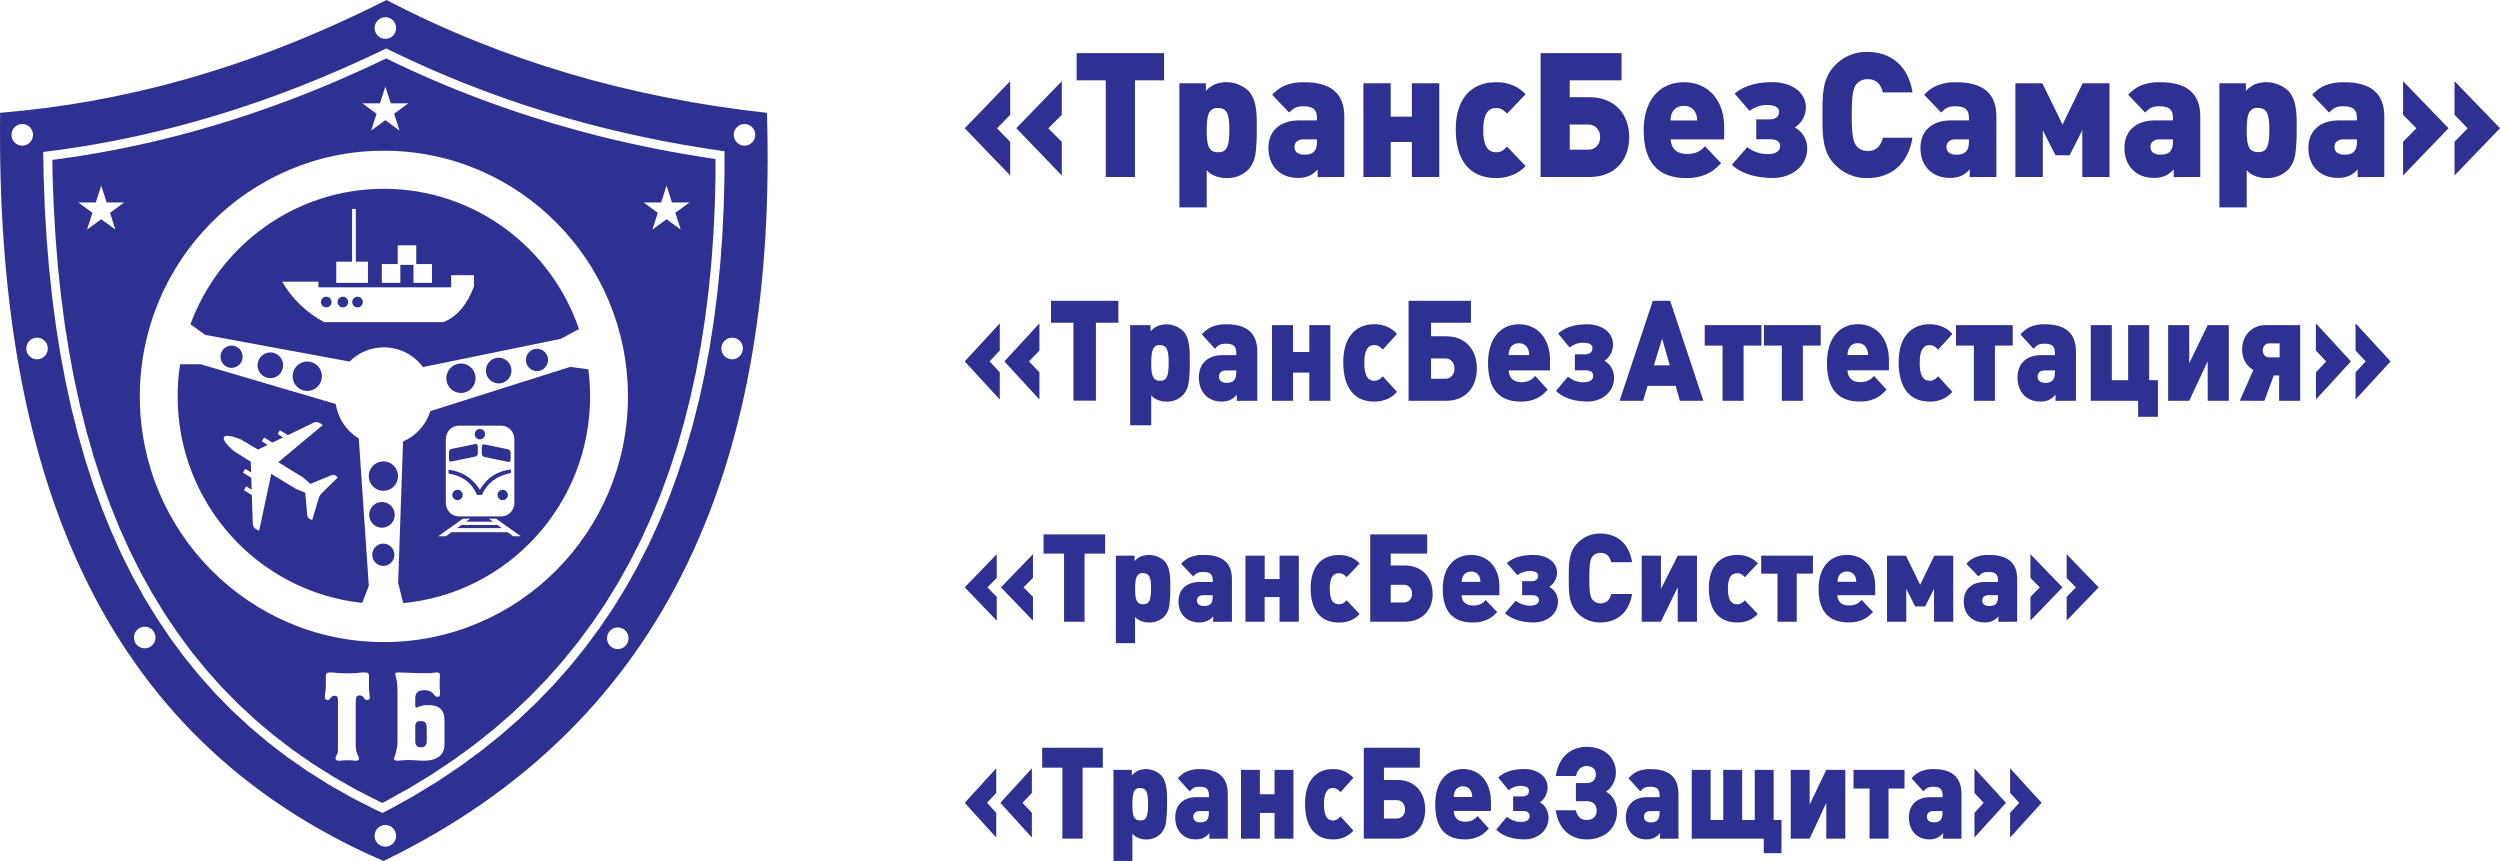 <?xml version="1.0" encoding="UTF-8"?> <svg xmlns="http://www.w3.org/2000/svg" width="241" height="83" viewBox="0 0 241 83" fill="none"> <g clip-path="url(#clip0_873_174)"> <path fill-rule="evenodd" clip-rule="evenodd" d="M37.257 0C48.535 5.881 60.79 9.437 73.934 10.876C74.929 43.931 64.865 69.5 36.975 83C9.31 71.064 -0.38 44.947 0.012 10.876C11.462 9.93 23.742 6.834 37.257 0ZM54.924 11.458L56.126 11.79L57.332 12.107L58.544 12.414L59.764 12.705L60.984 12.983L62.211 13.247L63.444 13.498L64.681 13.736L65.924 13.96L67.172 14.171L68.425 14.37L69.682 14.554L69.843 14.576L69.839 16.932L69.77 19.819L69.633 22.658L69.43 25.444L69.16 28.18L68.821 30.859L68.412 33.484L67.933 36.054L67.384 38.572L66.763 41.027L66.069 43.428L65.302 45.77L64.461 48.056L63.546 50.282L62.555 52.451L61.486 54.561L60.34 56.613L59.114 58.607L57.804 60.541L56.414 62.419L54.941 64.239L53.384 66.001L51.737 67.707L50.003 69.354L48.173 70.944L46.259 72.475L44.243 73.948L42.128 75.36L39.913 76.711L37.595 78L36.878 78.365L36.227 78.072L33.951 76.912L31.775 75.68L29.701 74.377L27.725 73.005L25.843 71.565L24.053 70.056L22.353 68.48L20.74 66.836L19.212 65.124L17.766 63.344L16.406 61.499L15.12 59.585L13.905 57.602L12.772 55.552L11.713 53.435L10.734 51.251L9.819 48.999L8.979 46.682L8.209 44.298L7.51 41.849L6.878 39.337L6.316 36.758L5.82 34.118L5.393 31.417L5.027 28.658L4.729 25.847L4.493 22.972L4.319 20.041L4.208 17.054L4.167 14.648L4.875 14.561L6.02 14.406L7.169 14.237L8.325 14.053L9.484 13.853L10.65 13.638L11.823 13.406L13.002 13.161L14.187 12.893L15.376 12.611L16.572 12.314L17.773 11.999L18.98 11.667L20.193 11.316L21.413 10.948L22.638 10.561L23.869 10.155L25.106 9.73L26.347 9.289L27.596 8.826L28.851 8.343L30.113 7.839L31.38 7.316L32.654 6.772L33.935 6.207L35.221 5.621L36.515 5.013L37.233 4.666L37.565 4.831L38.682 5.371L39.806 5.894L40.935 6.405L42.07 6.902L43.211 7.386L44.356 7.858L45.509 8.313L46.667 8.755L47.83 9.184L48.999 9.598L50.173 9.998L51.352 10.382L52.537 10.754L53.73 11.112L54.924 11.458ZM71.768 11.953C71.973 11.953 72.174 12.014 72.344 12.129C72.514 12.243 72.647 12.406 72.726 12.597C72.804 12.788 72.825 12.998 72.785 13.2C72.745 13.402 72.646 13.588 72.501 13.734C72.356 13.88 72.171 13.98 71.97 14.02C71.769 14.06 71.561 14.04 71.371 13.961C71.182 13.882 71.02 13.748 70.906 13.576C70.792 13.405 70.731 13.203 70.731 12.996C70.731 12.72 70.841 12.454 71.035 12.258C71.229 12.063 71.493 11.953 71.768 11.953ZM37.147 1.658C37.352 1.658 37.553 1.719 37.723 1.834C37.894 1.948 38.026 2.111 38.105 2.302C38.184 2.493 38.204 2.702 38.164 2.905C38.124 3.107 38.025 3.293 37.88 3.439C37.735 3.585 37.55 3.685 37.349 3.725C37.148 3.765 36.94 3.745 36.75 3.666C36.561 3.587 36.399 3.453 36.285 3.281C36.171 3.11 36.11 2.908 36.11 2.701C36.11 2.425 36.22 2.159 36.414 1.963C36.608 1.768 36.872 1.658 37.147 1.658ZM2.145 11.953C2.35 11.953 2.551 12.014 2.721 12.129C2.892 12.243 3.024 12.406 3.103 12.597C3.181 12.788 3.202 12.998 3.162 13.2C3.122 13.402 3.023 13.588 2.878 13.734C2.733 13.88 2.548 13.98 2.347 14.02C2.146 14.06 1.938 14.04 1.748 13.961C1.559 13.882 1.397 13.748 1.283 13.576C1.169 13.405 1.108 13.203 1.108 12.996C1.108 12.72 1.218 12.454 1.412 12.258C1.606 12.063 1.87 11.953 2.145 11.953ZM3.572 32.551C3.777 32.551 3.978 32.612 4.148 32.727C4.319 32.841 4.452 33.004 4.53 33.195C4.609 33.386 4.629 33.596 4.589 33.798C4.549 34.001 4.45 34.186 4.305 34.332C4.16 34.478 3.976 34.578 3.774 34.618C3.573 34.658 3.365 34.638 3.175 34.559C2.986 34.48 2.824 34.346 2.71 34.174C2.596 34.003 2.535 33.801 2.535 33.594C2.535 33.318 2.645 33.052 2.839 32.856C3.034 32.661 3.297 32.551 3.572 32.551ZM13.95 60.411C14.155 60.411 14.356 60.472 14.527 60.587C14.697 60.702 14.83 60.864 14.908 61.055C14.987 61.246 15.007 61.456 14.967 61.658C14.927 61.861 14.829 62.047 14.684 62.193C14.539 62.339 14.354 62.438 14.153 62.478C13.952 62.519 13.743 62.498 13.554 62.419C13.364 62.34 13.202 62.206 13.088 62.035C12.975 61.863 12.914 61.661 12.914 61.455C12.914 61.178 13.023 60.912 13.217 60.717C13.412 60.521 13.675 60.411 13.95 60.411ZM37.147 79.529C37.352 79.529 37.553 79.591 37.723 79.705C37.894 79.82 38.026 79.983 38.105 80.174C38.184 80.364 38.204 80.574 38.164 80.777C38.124 80.979 38.025 81.165 37.88 81.311C37.735 81.457 37.55 81.556 37.349 81.597C37.148 81.637 36.94 81.616 36.75 81.537C36.561 81.458 36.399 81.325 36.285 81.153C36.171 80.981 36.11 80.78 36.11 80.573C36.11 80.436 36.137 80.3 36.189 80.173C36.24 80.046 36.317 79.931 36.413 79.834C36.51 79.736 36.624 79.659 36.75 79.607C36.876 79.554 37.011 79.527 37.147 79.527V79.529ZM59.552 60.483C59.757 60.483 59.958 60.545 60.128 60.659C60.299 60.774 60.432 60.937 60.51 61.128C60.589 61.318 60.609 61.528 60.569 61.731C60.529 61.933 60.43 62.119 60.285 62.265C60.14 62.411 59.956 62.511 59.755 62.551C59.553 62.591 59.345 62.57 59.155 62.491C58.966 62.412 58.804 62.279 58.69 62.107C58.576 61.935 58.515 61.733 58.515 61.527C58.515 61.25 58.625 60.985 58.819 60.789C59.014 60.593 59.277 60.483 59.552 60.483ZM70.576 32.55C70.781 32.55 70.981 32.611 71.152 32.725C71.322 32.84 71.455 33.003 71.534 33.194C71.612 33.385 71.633 33.594 71.593 33.797C71.553 33.999 71.454 34.185 71.309 34.331C71.164 34.477 70.979 34.577 70.778 34.617C70.577 34.657 70.368 34.636 70.179 34.557C69.99 34.478 69.828 34.345 69.714 34.173C69.6 34.001 69.539 33.8 69.539 33.593C69.539 33.317 69.649 33.051 69.843 32.856C70.037 32.66 70.301 32.551 70.576 32.551V32.55ZM60.798 13.831L62.035 14.097L63.277 14.35L64.524 14.589L65.776 14.815L67.033 15.028L68.295 15.227L68.977 15.328V16.918L68.907 19.788L68.772 22.605L68.57 25.368L68.302 28.078L67.965 30.733L67.558 33.337L67.087 35.879L66.538 38.366L65.928 40.795L65.242 43.167L64.485 45.48L63.655 47.734L62.752 49.931L61.776 52.068L60.72 54.149L59.591 56.168L58.385 58.133L57.1 60.036L55.734 61.884L54.285 63.675L52.755 65.409L51.135 67.087L49.428 68.708L47.629 70.273L45.739 71.782L43.751 73.232L41.666 74.625L39.48 75.96L37.192 77.233L36.859 77.402L36.601 77.284L34.359 76.141L32.219 74.929L30.178 73.647L28.235 72.297L26.385 70.881L24.627 69.399L22.957 67.85L21.372 66.235L19.87 64.554L18.45 62.806L17.108 60.991L15.844 59.109L14.654 57.159L13.539 55.145L12.496 53.058L11.527 50.907L10.626 48.685L9.797 46.397L9.036 44.042L8.344 41.625L7.72 39.139L7.163 36.589L6.675 33.975L6.248 31.299L5.887 28.563L5.59 25.767L5.357 22.912L5.184 19.998L5.071 17.03L5.044 15.416L6.139 15.268L7.297 15.097L8.463 14.913L9.636 14.709L10.813 14.492L11.996 14.259L13.185 14.009L14.379 13.743L15.579 13.46L16.785 13.16L17.996 12.842L19.216 12.507L20.436 12.156L21.666 11.784L22.901 11.394L24.142 10.985L25.389 10.555L26.641 10.108L27.9 9.641L29.165 9.154L30.437 8.647L31.714 8.119L32.995 7.571L34.284 7.002L35.58 6.412L36.882 5.798L37.226 5.632L38.311 6.156L39.444 6.686L40.583 7.201L41.727 7.703L42.877 8.19L44.036 8.664L45.195 9.123L46.362 9.568L47.536 9.998L48.714 10.415L49.898 10.819L51.088 11.208L52.282 11.583L53.486 11.948L54.692 12.296L55.903 12.63L57.118 12.954L58.338 13.261L59.564 13.554L60.798 13.831ZM37.004 14.529C49.995 14.529 60.533 25.135 60.533 38.214C60.533 51.292 49.997 61.898 37.004 61.898C24.012 61.898 13.478 51.292 13.478 38.214C13.478 25.136 24.012 14.529 37.004 14.529ZM37.004 33.483C37.736 33.483 38.458 33.655 39.112 33.985C39.766 34.316 40.334 34.795 40.771 35.386L54.044 32.667L55.813 31.726C53.138 23.857 45.727 18.201 37.005 18.201C28.455 18.201 21.166 23.634 18.359 31.257L19.777 32.282L33.698 34.854C34.576 33.975 35.765 33.482 37.004 33.483ZM56.719 35.608L54.99 35.362L41.488 39.631C41.285 40.281 40.944 40.879 40.489 41.385C40.035 41.891 39.478 42.292 38.855 42.562L38.38 56.191L38.873 58.139C48.973 57.189 56.885 48.631 56.885 38.214C56.886 37.342 56.83 36.472 56.719 35.608ZM34.916 58.116L35.552 56.482L34.587 42.269C33.997 41.913 33.492 41.431 33.108 40.856C32.723 40.282 32.469 39.629 32.362 38.945L19.363 35.117H17.361C17.203 36.142 17.124 37.178 17.124 38.216C17.124 48.555 24.918 57.065 34.916 58.116ZM29.618 34.848C29.897 34.848 30.17 34.931 30.402 35.087C30.634 35.243 30.815 35.465 30.922 35.724C31.029 35.984 31.057 36.269 31.002 36.545C30.948 36.82 30.814 37.073 30.616 37.272C30.419 37.471 30.168 37.606 29.894 37.661C29.621 37.716 29.337 37.688 29.079 37.58C28.821 37.473 28.601 37.291 28.446 37.057C28.291 36.824 28.208 36.549 28.208 36.268C28.209 35.892 28.358 35.532 28.622 35.266C28.886 35 29.245 34.851 29.618 34.85V34.848ZM26.06 33.972C26.303 33.972 26.542 34.045 26.744 34.181C26.947 34.317 27.105 34.511 27.198 34.738C27.292 34.965 27.316 35.214 27.268 35.455C27.221 35.696 27.104 35.916 26.931 36.09C26.759 36.264 26.539 36.382 26.3 36.43C26.061 36.477 25.813 36.453 25.588 36.359C25.363 36.265 25.17 36.106 25.035 35.902C24.899 35.698 24.827 35.458 24.827 35.213C24.828 34.884 24.958 34.569 25.189 34.337C25.42 34.105 25.733 33.974 26.06 33.974V33.972ZM22.322 33.313C22.533 33.313 22.739 33.377 22.915 33.495C23.09 33.613 23.227 33.781 23.308 33.977C23.389 34.174 23.41 34.39 23.368 34.599C23.327 34.807 23.225 34.998 23.076 35.149C22.926 35.299 22.736 35.401 22.529 35.443C22.322 35.484 22.107 35.463 21.912 35.381C21.717 35.3 21.55 35.162 21.433 34.985C21.316 34.808 21.253 34.6 21.253 34.388C21.253 34.246 21.281 34.107 21.334 33.976C21.388 33.846 21.467 33.727 21.566 33.627C21.665 33.528 21.783 33.449 21.913 33.395C22.043 33.341 22.181 33.313 22.322 33.313ZM45.096 37.718C44.849 37.849 44.57 37.903 44.292 37.874C44.015 37.845 43.752 37.734 43.537 37.555C43.322 37.375 43.165 37.136 43.086 36.867C43.006 36.598 43.008 36.311 43.09 36.042C43.172 35.774 43.332 35.536 43.549 35.359C43.765 35.182 44.029 35.074 44.307 35.048C44.585 35.022 44.864 35.079 45.109 35.213C45.355 35.347 45.555 35.551 45.685 35.799C45.86 36.132 45.896 36.521 45.785 36.881C45.675 37.241 45.427 37.542 45.096 37.718ZM48.649 36.821C48.434 36.935 48.189 36.983 47.947 36.957C47.704 36.932 47.475 36.835 47.287 36.678C47.1 36.522 46.962 36.312 46.893 36.077C46.823 35.842 46.825 35.591 46.897 35.357C46.969 35.123 47.108 34.915 47.297 34.76C47.486 34.605 47.717 34.511 47.96 34.488C48.202 34.465 48.446 34.515 48.661 34.632C48.875 34.749 49.05 34.927 49.164 35.144C49.317 35.435 49.348 35.775 49.252 36.09C49.155 36.404 48.938 36.667 48.649 36.821ZM52.262 35.649C52.075 35.748 51.864 35.789 51.654 35.767C51.444 35.745 51.245 35.661 51.082 35.525C50.92 35.389 50.801 35.208 50.741 35.005C50.681 34.801 50.682 34.584 50.744 34.381C50.807 34.178 50.928 33.998 51.091 33.864C51.255 33.73 51.455 33.648 51.665 33.628C51.876 33.608 52.087 33.651 52.273 33.753C52.458 33.854 52.61 34.008 52.709 34.196C52.774 34.321 52.815 34.458 52.828 34.598C52.841 34.739 52.827 34.881 52.785 35.016C52.743 35.151 52.676 35.276 52.586 35.385C52.497 35.494 52.386 35.583 52.262 35.649ZM35.592 46.249C35.523 45.977 35.535 45.69 35.628 45.425C35.721 45.16 35.889 44.929 36.113 44.76C36.336 44.592 36.604 44.494 36.883 44.479C37.161 44.464 37.438 44.532 37.678 44.675C37.918 44.819 38.111 45.03 38.231 45.284C38.352 45.537 38.395 45.821 38.355 46.099C38.315 46.377 38.195 46.637 38.008 46.846C37.822 47.055 37.578 47.203 37.307 47.273C36.945 47.366 36.561 47.31 36.239 47.118C35.918 46.926 35.685 46.613 35.592 46.249ZM35.628 49.937C35.568 49.699 35.58 49.449 35.661 49.218C35.742 48.986 35.89 48.785 36.085 48.638C36.28 48.492 36.514 48.406 36.758 48.394C37.001 48.381 37.242 48.441 37.452 48.566C37.661 48.691 37.829 48.876 37.934 49.098C38.039 49.319 38.076 49.566 38.041 49.809C38.007 50.052 37.901 50.279 37.738 50.461C37.575 50.643 37.362 50.773 37.126 50.834C36.969 50.874 36.806 50.883 36.646 50.859C36.486 50.836 36.332 50.781 36.193 50.698C36.053 50.614 35.932 50.504 35.835 50.374C35.738 50.243 35.668 50.095 35.628 49.937ZM35.915 53.746C35.862 53.54 35.872 53.323 35.943 53.123C36.013 52.922 36.141 52.747 36.31 52.62C36.479 52.493 36.682 52.419 36.893 52.407C37.104 52.396 37.313 52.448 37.495 52.557C37.677 52.665 37.822 52.826 37.913 53.018C38.004 53.209 38.037 53.424 38.006 53.635C37.976 53.845 37.885 54.042 37.743 54.2C37.602 54.358 37.418 54.47 37.213 54.523C37.077 54.558 36.936 54.565 36.797 54.545C36.658 54.525 36.525 54.477 36.404 54.405C36.283 54.333 36.178 54.238 36.094 54.125C36.01 54.012 35.949 53.883 35.915 53.746ZM27.193 27.152H30.698V27.698H43.49V26.531H45.692V27.612C45.022 29.391 44.038 30.538 42.741 31.055H31.257C29.568 30.16 28.16 28.809 27.193 27.152ZM31.451 28.601C31.552 28.601 31.652 28.632 31.736 28.688C31.821 28.745 31.887 28.826 31.925 28.921C31.964 29.015 31.974 29.119 31.954 29.219C31.935 29.32 31.886 29.412 31.814 29.484C31.742 29.556 31.65 29.605 31.551 29.625C31.451 29.645 31.348 29.635 31.254 29.596C31.16 29.556 31.08 29.49 31.024 29.405C30.967 29.32 30.937 29.22 30.937 29.118C30.937 29.05 30.951 28.983 30.977 28.92C31.002 28.857 31.04 28.8 31.088 28.752C31.136 28.704 31.192 28.666 31.254 28.64C31.317 28.614 31.384 28.601 31.451 28.601ZM33.054 28.601C33.156 28.601 33.255 28.631 33.34 28.688C33.424 28.745 33.49 28.826 33.529 28.92C33.568 29.015 33.578 29.119 33.559 29.219C33.539 29.319 33.49 29.411 33.418 29.484C33.346 29.556 33.255 29.605 33.155 29.625C33.055 29.645 32.952 29.635 32.858 29.596C32.764 29.556 32.684 29.49 32.628 29.405C32.571 29.32 32.541 29.22 32.541 29.118C32.541 29.05 32.555 28.982 32.581 28.92C32.606 28.857 32.644 28.8 32.692 28.752C32.74 28.704 32.797 28.666 32.859 28.64C32.921 28.614 32.988 28.601 33.056 28.601H33.054ZM34.465 28.601C34.567 28.601 34.666 28.631 34.751 28.688C34.836 28.745 34.901 28.826 34.94 28.92C34.979 29.015 34.99 29.119 34.97 29.219C34.95 29.319 34.901 29.411 34.829 29.484C34.757 29.556 34.666 29.605 34.566 29.625C34.467 29.645 34.363 29.635 34.269 29.596C34.175 29.556 34.095 29.49 34.039 29.405C33.983 29.32 33.953 29.22 33.953 29.118C33.953 29.05 33.966 28.983 33.992 28.92C34.017 28.857 34.055 28.8 34.103 28.753C34.151 28.705 34.207 28.666 34.269 28.641C34.331 28.615 34.398 28.601 34.465 28.601ZM32.413 25.222H33.942V20.142H34.3V25.222H35.471V27.268H32.413V25.222ZM40.126 25.459H41.645V27.267H39.859V25.535H38.593V27.267H36.807V25.459H38.341V23.651H40.126V25.459ZM24.982 51.163C24.668 51.022 24.401 50.893 24.367 50.491L24.277 47.721L23.509 47.252L23.729 46.884L24.261 47.208L24.223 46.053L23.419 45.562L23.64 45.194L24.206 45.54L24.173 44.51L22.555 43.49C22.424 43.377 21.363 42.487 21.598 42.139C21.796 41.771 23.071 42.303 23.23 42.367L24.877 43.339L25.803 42.891L25.238 42.545L25.458 42.177L26.262 42.668L27.296 42.168L26.765 41.844L26.985 41.475L27.754 41.944L30.235 40.743C30.605 40.587 30.841 40.766 31.111 40.981L26.826 44.558L29.213 46.025L29.93 46.644L31.882 45.836C32.145 45.718 32.37 45.803 32.564 46.026L30.934 47.626L30.751 47.933L30.096 50.129C29.809 50.058 29.631 49.898 29.613 49.608L29.423 47.494L28.542 47.138L26.149 45.683L24.982 51.163ZM44.242 41.033H48.32C49.015 41.033 49.585 41.619 49.585 42.336V48.482C49.585 49.198 49.015 49.784 48.32 49.784H44.242C43.547 49.784 42.978 49.198 42.978 48.482V42.333C42.978 41.617 43.545 41.03 44.242 41.03V41.033ZM43.523 43.28L45.821 42.805C45.85 42.797 45.88 42.796 45.91 42.802C45.939 42.808 45.966 42.821 45.99 42.839C46.013 42.858 46.032 42.882 46.044 42.909C46.057 42.936 46.063 42.966 46.062 42.996V43.721C46.059 43.789 46.034 43.854 45.99 43.907C45.947 43.96 45.888 43.996 45.821 44.012L43.523 44.487C43.494 44.495 43.464 44.496 43.434 44.49C43.405 44.484 43.378 44.471 43.354 44.453C43.331 44.434 43.312 44.41 43.3 44.383C43.287 44.355 43.281 44.325 43.282 44.295V43.571C43.285 43.502 43.31 43.436 43.353 43.383C43.397 43.33 43.456 43.293 43.523 43.277V43.28ZM48.984 43.314L46.684 42.838C46.656 42.83 46.626 42.829 46.596 42.835C46.567 42.842 46.54 42.854 46.516 42.873C46.493 42.892 46.474 42.916 46.462 42.943C46.449 42.97 46.444 43 46.445 43.03V43.755C46.448 43.823 46.473 43.889 46.516 43.941C46.559 43.993 46.618 44.03 46.684 44.046L48.984 44.521C49.013 44.529 49.043 44.53 49.073 44.524C49.102 44.518 49.13 44.505 49.153 44.486C49.177 44.466 49.195 44.442 49.208 44.414C49.22 44.386 49.225 44.356 49.223 44.326V43.602C49.22 43.533 49.195 43.468 49.152 43.416C49.108 43.364 49.05 43.327 48.984 43.312V43.314ZM46.262 41.355C46.361 41.355 46.457 41.384 46.54 41.439C46.622 41.495 46.686 41.573 46.724 41.665C46.762 41.757 46.772 41.858 46.752 41.956C46.733 42.054 46.685 42.144 46.615 42.214C46.545 42.284 46.456 42.332 46.359 42.352C46.262 42.371 46.162 42.361 46.07 42.323C45.979 42.285 45.901 42.22 45.846 42.138C45.791 42.055 45.762 41.958 45.762 41.858C45.762 41.792 45.775 41.726 45.8 41.665C45.825 41.604 45.862 41.549 45.908 41.502C45.955 41.455 46.01 41.418 46.07 41.393C46.131 41.367 46.196 41.355 46.262 41.355ZM44.102 47.211C44.201 47.211 44.298 47.241 44.38 47.296C44.463 47.351 44.527 47.43 44.565 47.522C44.603 47.614 44.613 47.715 44.593 47.813C44.574 47.911 44.526 48 44.456 48.071C44.386 48.141 44.297 48.189 44.2 48.209C44.103 48.228 44.002 48.218 43.911 48.18C43.82 48.142 43.742 48.077 43.687 47.994C43.632 47.911 43.603 47.814 43.603 47.714C43.603 47.581 43.656 47.453 43.749 47.359C43.843 47.265 43.97 47.212 44.102 47.211ZM48.461 47.211C48.56 47.211 48.657 47.241 48.739 47.296C48.821 47.352 48.885 47.43 48.923 47.522C48.961 47.614 48.971 47.716 48.951 47.813C48.932 47.911 48.884 48.001 48.814 48.071C48.744 48.141 48.655 48.189 48.558 48.209C48.461 48.228 48.361 48.218 48.269 48.18C48.178 48.142 48.1 48.077 48.045 47.994C47.99 47.911 47.961 47.814 47.961 47.714C47.961 47.648 47.974 47.583 47.999 47.522C48.024 47.461 48.061 47.405 48.107 47.358C48.154 47.312 48.209 47.275 48.27 47.249C48.33 47.224 48.395 47.211 48.461 47.211ZM43.24 45.279V45.642C44.648 45.887 45.531 46.607 45.979 47.714H46.459C46.966 46.554 47.899 45.849 49.258 45.601V45.259C48.095 45.393 47.049 45.896 46.259 47.211C45.548 46.084 44.541 45.44 43.24 45.279ZM47.822 49.999H47.126L47.525 50.287H44.928L45.327 49.999H44.628L42.246 51.693H42.984L43.519 51.306H48.934L49.469 51.693H50.207L47.822 49.999ZM44.064 50.91L44.48 50.609H47.968L48.384 50.91H44.064ZM32.577 72.079V67.52C32.585 67.403 32.564 67.286 32.516 67.18C32.476 67.106 32.388 67.07 32.252 67.07C32.182 67.07 32.112 67.086 32.05 67.118C31.988 67.15 31.934 67.197 31.894 67.254C31.852 67.303 31.81 67.354 31.772 67.407C31.751 67.433 31.725 67.453 31.696 67.467C31.666 67.48 31.634 67.487 31.601 67.485C31.414 67.485 31.32 67.388 31.32 67.194C31.321 67.08 31.329 66.966 31.344 66.854C31.359 66.731 31.375 66.625 31.39 66.531C31.407 66.418 31.415 66.305 31.414 66.191V65.127C31.41 65.046 31.438 64.968 31.492 64.908C31.541 64.852 31.65 64.823 31.813 64.823C32.017 64.825 32.221 64.839 32.423 64.866C32.775 64.9 33.128 64.914 33.482 64.908C34.045 64.908 34.388 64.894 34.509 64.866C34.631 64.837 34.867 64.823 35.215 64.823C35.347 64.823 35.441 64.852 35.49 64.908C35.539 64.957 35.567 65.023 35.568 65.092V65.919C35.568 66.267 35.576 66.533 35.591 66.717C35.607 66.901 35.625 67.07 35.646 67.222C35.646 67.4 35.558 67.489 35.382 67.489C35.34 67.489 35.3 67.481 35.262 67.464C35.224 67.447 35.191 67.423 35.163 67.392C35.121 67.327 35.074 67.266 35.023 67.208C34.982 67.152 34.928 67.107 34.865 67.077C34.803 67.048 34.734 67.034 34.665 67.038C34.53 67.038 34.434 67.082 34.377 67.171C34.32 67.261 34.292 67.439 34.292 67.706V71.791C34.291 71.948 34.302 72.104 34.323 72.259C34.34 72.397 34.377 72.533 34.431 72.661C34.484 72.778 34.525 72.871 34.553 72.94C34.581 72.995 34.597 73.055 34.6 73.116C34.6 73.206 34.574 73.264 34.522 73.293C34.459 73.324 34.39 73.338 34.32 73.335L33.915 73.299L33.464 73.287C33.313 73.287 33.162 73.295 33.012 73.311C32.856 73.328 32.752 73.335 32.7 73.335C32.462 73.335 32.343 73.258 32.343 73.105C32.341 73.044 32.357 72.985 32.389 72.934C32.449 72.818 32.501 72.698 32.545 72.575C32.567 72.504 32.577 72.339 32.577 72.079ZM38.318 71.457V66.72C38.318 66.55 38.313 66.357 38.303 66.142C38.297 65.967 38.279 65.792 38.248 65.62C38.222 65.484 38.191 65.354 38.155 65.228C38.129 65.151 38.111 65.072 38.1 64.992C38.1 64.878 38.199 64.821 38.396 64.821C38.603 64.821 38.941 64.833 39.408 64.858C39.875 64.882 40.218 64.894 40.435 64.893H41.525C41.715 64.855 41.907 64.83 42.101 64.82C42.222 64.82 42.309 64.846 42.35 64.899C42.393 64.957 42.414 65.028 42.411 65.1L42.38 65.89C42.38 66.036 42.383 66.174 42.388 66.303C42.393 66.433 42.401 66.558 42.411 66.68V66.864C42.411 67.002 42.395 67.087 42.364 67.119C42.333 67.152 42.268 67.168 42.175 67.168C42.123 67.17 42.072 67.161 42.025 67.139C41.978 67.118 41.937 67.086 41.905 67.045C41.783 66.892 41.71 66.811 41.7 66.8C41.602 66.716 41.49 66.651 41.37 66.605C41.229 66.554 41.08 66.53 40.93 66.532C40.581 66.532 40.345 66.603 40.218 66.745C40.092 66.887 40.029 67.096 40.029 67.371V68.113C40.05 68.178 40.086 68.21 40.138 68.21C40.165 68.204 40.192 68.195 40.218 68.186C40.312 68.145 40.387 68.117 40.439 68.1C40.572 68.055 40.708 68.021 40.846 67.997C40.992 67.976 41.14 67.965 41.288 67.967C41.837 67.967 42.229 68.089 42.476 68.338C42.722 68.587 42.847 68.923 42.847 69.353V71.76C42.847 72.279 42.673 72.67 42.325 72.933C41.977 73.197 41.492 73.329 40.87 73.329C40.569 73.329 40.319 73.319 40.122 73.298C39.952 73.279 39.78 73.269 39.609 73.268H39.243C39.11 73.269 38.977 73.277 38.846 73.292L38.301 73.329C38.093 73.329 37.989 73.267 37.989 73.144C37.999 73.067 38.019 72.991 38.05 72.919C38.091 72.814 38.125 72.705 38.152 72.595C38.178 72.49 38.212 72.344 38.253 72.157C38.299 71.927 38.321 71.692 38.318 71.457ZM40.031 70.061V71.435C40.031 71.687 40.098 71.861 40.233 71.958C40.331 72.019 40.445 72.048 40.56 72.043C40.789 72.043 40.949 71.974 41.042 71.836C41.107 71.74 41.14 71.624 41.136 71.508V70.146C41.136 69.936 41.096 69.778 41.014 69.672C40.931 69.567 40.781 69.514 40.563 69.514C40.366 69.514 40.228 69.557 40.151 69.641C40.073 69.726 40.031 69.865 40.031 70.061ZM37.147 8.345L37.67 9.964H39.36L37.992 10.964L38.515 12.586L37.147 11.585L35.779 12.586L36.302 10.967L34.934 9.964H36.624L37.147 8.345ZM9.758 17.897L10.281 19.516H11.971L10.604 20.516L11.126 22.135L9.758 21.135L8.39 22.135L8.913 20.516L7.545 19.516H9.236L9.758 17.897ZM64.257 17.897L64.779 19.516H66.47L65.102 20.516L65.625 22.135L64.257 21.135L62.889 22.135L63.411 20.516L62.044 19.516H63.732L64.257 17.897Z" fill="#2E3192"></path> </g> <path fill-rule="evenodd" clip-rule="evenodd" d="M97.383 16.914V13.672L96.115 12.371L97.383 11.07V7.825L93 12.36L97.383 16.914ZM102.356 16.914V13.672L101.056 12.371L102.356 11.07V7.825L97.972 12.36L102.356 16.914ZM112.216 7.742V5.119H103.788V7.742H106.597V17.065H109.409V7.742H112.216ZM116.247 8.764V8.025H113.693V19.994H116.326V16.409C116.54 16.649 116.804 16.833 117.097 16.948C117.458 17.104 117.847 17.178 118.238 17.166C118.624 17.182 119.01 17.118 119.372 16.977C119.735 16.836 120.067 16.621 120.349 16.344C120.708 15.931 120.943 15.418 121.025 14.866C121.119 14.097 121.161 13.323 121.152 12.548V11.723C121.152 10.245 120.903 9.337 120.349 8.749C119.912 8.354 119.382 8.088 118.814 7.978C118.246 7.868 117.66 7.919 117.117 8.124C116.787 8.272 116.491 8.49 116.247 8.764ZM118.509 12.493C118.509 14.156 118.26 14.679 117.435 14.679C116.61 14.679 116.326 14.174 116.326 12.696C116.326 11.806 116.376 11.317 116.503 10.999C116.568 10.81 116.692 10.649 116.855 10.542C117.019 10.436 117.211 10.39 117.403 10.412C118.238 10.412 118.509 10.916 118.509 12.496V12.493ZM129.588 17.062V11.203C129.588 9.019 128.303 7.927 125.734 7.927C125.094 7.901 124.454 8.01 123.855 8.247C123.393 8.449 122.977 8.753 122.636 9.137L124.272 10.851C124.755 10.365 125.018 10.248 125.655 10.248C126.584 10.248 126.955 10.568 126.955 11.374V11.608H125.215C123.4 11.608 122.276 12.615 122.276 14.262C122.276 16.011 123.4 17.153 125.135 17.153C125.487 17.159 125.836 17.097 126.167 16.971C126.491 16.824 126.781 16.607 127.02 16.334V17.073L129.588 17.062ZM126.955 13.435V13.669C126.955 14.543 126.584 14.913 125.767 14.913C125.14 14.913 124.787 14.653 124.787 14.158C124.787 13.721 125.125 13.435 125.622 13.435H126.955ZM134.066 17.065V13.682H136.104V17.065H138.747V8.025H136.104V11.247H134.066V8.025H131.433V17.065H134.066ZM147.069 16.006L145.289 14.14C144.871 14.559 144.63 14.679 144.227 14.679C143.377 14.679 142.984 13.989 142.984 12.545C142.984 11.101 143.384 10.412 144.227 10.412C144.63 10.412 144.871 10.547 145.289 10.95L147.069 9.084C146.732 8.722 146.328 8.435 145.88 8.244C145.352 8.022 144.786 7.914 144.217 7.927C141.761 7.927 140.334 9.589 140.334 12.462C140.334 15.504 141.713 17.166 144.217 17.166C144.783 17.177 145.346 17.068 145.87 16.846C146.321 16.656 146.729 16.37 147.069 16.006ZM157.056 13.216C157.056 10.981 155.627 9.368 153.235 9.368H151.323V7.742H156.318V5.119H148.513V17.065H153.237C155.654 17.065 157.056 15.451 157.056 13.219V13.216ZM154.247 13.216C154.256 13.377 154.233 13.537 154.179 13.687C154.125 13.837 154.042 13.974 153.934 14.088C153.826 14.202 153.697 14.291 153.554 14.349C153.411 14.408 153.259 14.434 153.105 14.426H151.323V12.007H153.105C153.259 11.999 153.412 12.025 153.555 12.084C153.698 12.142 153.827 12.232 153.935 12.346C154.043 12.46 154.126 12.597 154.18 12.748C154.234 12.898 154.256 13.059 154.247 13.219V13.216ZM166.206 13.435V12.21C166.206 9.639 164.649 7.924 162.337 7.924C159.945 7.924 158.451 9.704 158.451 12.545C158.451 15.636 159.816 17.166 162.561 17.166C163.209 17.185 163.853 17.064 164.455 16.812C164.985 16.594 165.291 16.36 165.917 15.738L164.356 14.091C164.145 14.346 163.882 14.547 163.585 14.679C163.287 14.791 162.972 14.848 162.655 14.848C161.661 14.848 161.096 14.343 161.049 13.438L166.206 13.435ZM163.605 11.614H161.037C161.037 10.739 161.534 10.203 162.32 10.203C163.105 10.203 163.59 10.726 163.61 11.606L163.605 11.614ZM174.216 14.335C174.224 13.909 174.115 13.49 173.902 13.127C173.688 12.764 173.38 12.472 173.013 12.287C173.333 12.091 173.6 11.812 173.788 11.476C173.976 11.141 174.079 10.761 174.087 10.373C174.087 8.759 172.531 7.919 170.877 7.919C169.545 7.919 168.197 8.179 167.218 9.027L168.662 10.69C169.134 10.33 169.7 10.13 170.283 10.117C171.029 10.117 171.504 10.302 171.504 10.773C171.504 11.244 171.166 11.512 170.572 11.512H169.304V13.427H170.636C171.245 13.427 171.601 13.612 171.601 14.098C171.601 14.637 171.054 14.856 170.427 14.856C169.712 14.869 169.012 14.633 168.438 14.184L166.947 15.881C167.973 16.857 169.547 17.158 170.895 17.158C172.675 17.166 174.216 16.04 174.216 14.328V14.335ZM184.363 13.276H181.511C181.335 13.948 180.979 14.554 180.049 14.554C179.84 14.565 179.631 14.524 179.438 14.437C179.246 14.349 179.076 14.217 178.94 14.049C178.692 13.695 178.508 13.268 178.508 11.093C178.508 8.918 178.684 8.491 178.94 8.137C179.076 7.97 179.246 7.837 179.438 7.749C179.631 7.662 179.84 7.622 180.049 7.633C180.979 7.633 181.335 8.236 181.511 8.91H184.368C183.945 6.261 182.195 5.002 180.019 5.002C179.43 4.983 178.842 5.094 178.296 5.325C177.749 5.557 177.253 5.905 176.842 6.347C175.639 7.607 175.686 9.287 175.686 11.085C175.686 12.883 175.639 14.564 176.842 15.824C177.254 16.266 177.749 16.613 178.296 16.844C178.843 17.075 179.43 17.185 180.019 17.166C182.195 17.166 183.945 15.907 184.363 13.268V13.276ZM192.451 17.065V11.203C192.451 9.019 191.166 7.927 188.597 7.927C187.957 7.901 187.319 8.009 186.72 8.247C186.253 8.446 185.834 8.749 185.489 9.134L187.128 10.849C187.607 10.362 187.873 10.245 188.507 10.245C189.437 10.245 189.808 10.565 189.808 11.372V11.606H188.067C186.252 11.606 185.129 12.613 185.129 14.26C185.129 16.008 186.252 17.151 187.988 17.151C188.343 17.157 188.696 17.094 189.03 16.966C189.354 16.819 189.644 16.601 189.882 16.328V17.067L192.451 17.065ZM189.805 13.435V13.669C189.805 14.543 189.435 14.913 188.617 14.913C187.99 14.913 187.637 14.653 187.637 14.158C187.637 13.721 187.975 13.435 188.473 13.435H189.805ZM203.355 17.065V8.025H200.77L198.828 12.007L196.884 8.025H194.283V17.065H196.926V12.563L198.147 14.965H199.512L200.732 12.563V17.065H203.355ZM212.105 17.065V11.203C212.105 9.019 210.82 7.927 208.251 7.927C207.611 7.9 206.973 8.008 206.374 8.244C205.912 8.447 205.497 8.75 205.155 9.134L206.791 10.849C207.274 10.362 207.537 10.245 208.174 10.245C209.104 10.245 209.474 10.565 209.474 11.372V11.606H207.734C205.919 11.606 204.795 12.613 204.795 14.26C204.795 16.008 205.919 17.151 207.652 17.151C208.008 17.157 208.362 17.094 208.696 16.966C209.019 16.819 209.309 16.602 209.546 16.328V17.067L212.105 17.065ZM209.472 13.435V13.669C209.472 14.543 209.101 14.913 208.283 14.913C207.657 14.913 207.304 14.653 207.304 14.158C207.304 13.721 207.639 13.435 208.139 13.435H209.472ZM216.503 8.751V8.025H213.949V19.994H216.582V16.409C216.796 16.649 217.06 16.833 217.353 16.948C217.714 17.104 218.102 17.178 218.492 17.166C218.877 17.181 219.261 17.116 219.622 16.975C219.983 16.834 220.314 16.62 220.595 16.344C220.955 15.932 221.189 15.418 221.269 14.866C221.365 14.098 221.408 13.323 221.398 12.548V11.723C221.398 10.245 221.15 9.337 220.595 8.749C220.157 8.355 219.627 8.09 219.06 7.98C218.492 7.871 217.906 7.922 217.363 8.127C217.038 8.276 216.745 8.493 216.503 8.764V8.751ZM218.765 12.48C218.765 14.143 218.517 14.666 217.691 14.666C216.866 14.666 216.582 14.161 216.582 12.683C216.582 11.793 216.63 11.304 216.759 10.986C216.824 10.797 216.948 10.636 217.112 10.529C217.275 10.423 217.468 10.377 217.659 10.399C218.492 10.412 218.765 10.916 218.765 12.496V12.48ZM229.844 17.065V11.203C229.844 9.019 228.56 7.927 225.99 7.927C225.35 7.901 224.711 8.01 224.111 8.247C223.649 8.449 223.234 8.753 222.893 9.137L224.523 10.849C225.006 10.362 225.269 10.245 225.906 10.245C226.836 10.245 227.206 10.565 227.206 11.372V11.606H225.466C223.651 11.606 222.527 12.613 222.527 14.26C222.527 16.008 223.651 17.151 225.384 17.151C225.74 17.157 226.094 17.094 226.428 16.966C226.751 16.819 227.041 16.602 227.278 16.328V17.067L229.844 17.065ZM227.211 13.435V13.669C227.211 14.543 226.841 14.913 226.023 14.913C225.396 14.913 225.043 14.653 225.043 14.158C225.043 13.721 225.379 13.435 225.879 13.435H227.211ZM241 12.36L236.617 7.825V11.067L237.885 12.368L236.617 13.669V16.914L241 12.36ZM236.04 12.36L231.657 7.825V11.067L232.942 12.368L231.657 13.669V16.914L236.04 12.36Z" fill="#2E3192"></path> <g clip-path="url(#clip1_873_174)"> <path fill-rule="evenodd" clip-rule="evenodd" d="M226.631 34.838L223.253 31.171V33.794L224.244 34.838L223.255 35.897V38.512L226.631 34.838ZM230.455 34.838L227.077 31.171V33.794L228.054 34.838L227.077 35.897V38.512L230.455 34.838ZM218.287 38.635L219.19 36.193H219.709V38.635H221.739V31.341H218.415C217.092 31.341 216.139 32.33 216.139 33.687C216.131 34.095 216.228 34.497 216.42 34.847C216.611 35.197 216.889 35.481 217.222 35.665L215.911 38.633L218.287 38.635ZM219.758 34.445H218.769C218.686 34.451 218.603 34.438 218.525 34.408C218.447 34.377 218.375 34.329 218.315 34.267C218.254 34.204 218.206 34.129 218.174 34.045C218.142 33.961 218.125 33.871 218.126 33.78C218.125 33.688 218.141 33.597 218.173 33.513C218.206 33.428 218.253 33.352 218.314 33.288C218.374 33.225 218.445 33.175 218.524 33.143C218.602 33.111 218.685 33.097 218.769 33.101H219.758V34.445ZM211.04 38.635L212.822 34.824V38.635H214.857V31.341H212.822L211.04 35.014V31.341H209.011V38.635H211.04ZM208.022 40.179V36.654H207.181V31.341H205.152V36.654H203.579V31.341H201.55V38.635H206.116V40.179H208.022ZM198.093 35.705V35.903C198.093 36.607 197.81 36.906 197.178 36.906C196.696 36.906 196.423 36.688 196.423 36.296C196.423 35.944 196.683 35.713 197.066 35.713L198.093 35.705ZM200.122 38.633V33.903C200.122 32.141 199.132 31.26 197.152 31.26C196.66 31.239 196.169 31.326 195.708 31.517C195.352 31.68 195.031 31.925 194.768 32.235L196.031 33.62C196.392 33.224 196.613 33.131 197.095 33.131C197.817 33.131 198.097 33.388 198.097 34.039V34.237H196.75C195.353 34.237 194.486 35.05 194.486 36.379C194.486 37.79 195.353 38.712 196.688 38.712C196.962 38.717 197.235 38.666 197.492 38.563C197.742 38.445 197.966 38.269 198.149 38.049V38.642L200.122 38.633ZM194.027 33.319V31.341H188.559V33.319H190.28V38.635H192.309V33.319H194.027ZM188.213 37.78L186.839 36.275C186.514 36.615 186.333 36.71 186.023 36.71C185.368 36.71 185.057 36.154 185.057 34.987C185.057 33.819 185.368 33.266 186.023 33.266C186.332 33.266 186.517 33.374 186.839 33.699L188.213 32.193C187.953 31.901 187.641 31.671 187.297 31.515C186.893 31.336 186.459 31.249 186.023 31.258C184.129 31.258 183.028 32.601 183.028 34.919C183.028 37.374 184.093 38.716 186.023 38.716C186.459 38.724 186.893 38.637 187.297 38.458C187.641 38.303 187.953 38.072 188.213 37.78V37.78ZM180.089 34.219H178.103C178.103 33.515 178.488 33.08 179.094 33.08C179.701 33.08 180.071 33.509 180.083 34.229L180.089 34.219ZM182.093 35.697V34.708C182.093 32.633 180.892 31.25 179.11 31.25C177.267 31.25 176.117 32.686 176.117 34.979C176.117 37.473 177.168 38.708 179.284 38.708C179.78 38.724 180.275 38.63 180.737 38.431C181.145 38.255 181.381 38.065 181.863 37.562L180.65 36.233C180.488 36.439 180.285 36.602 180.056 36.708C179.825 36.798 179.58 36.844 179.334 36.842C178.567 36.842 178.134 36.435 178.096 35.703L182.093 35.697ZM175.518 33.319V31.341H170.048V33.319H171.768V38.635H173.797V33.319H175.518ZM169.801 33.319V31.341H164.332V33.319H166.053V38.635H168.082V33.319H169.801ZM160.967 35.216H159.435L160.227 32.644L160.967 35.216ZM164.208 38.633L161.003 28.994H159.333L156.129 38.635H158.393L158.826 37.198H161.534L161.942 38.636L164.208 38.633ZM155.597 36.423C155.6 36.081 155.515 35.745 155.351 35.455C155.186 35.164 154.95 34.931 154.669 34.783C154.916 34.624 155.122 34.399 155.267 34.129C155.412 33.858 155.491 33.552 155.497 33.238C155.497 31.936 154.299 31.26 153.024 31.26C151.997 31.26 150.957 31.457 150.202 32.154L151.311 33.497C151.678 33.203 152.12 33.041 152.574 33.034C153.143 33.034 153.515 33.182 153.515 33.562C153.515 33.942 153.255 34.156 152.793 34.156H151.816V35.701H152.843C153.313 35.701 153.585 35.849 153.585 36.243C153.585 36.676 153.165 36.852 152.683 36.852C152.131 36.862 151.591 36.672 151.148 36.31L149.997 37.679C150.789 38.47 152.002 38.71 153.04 38.71C154.409 38.716 155.597 37.808 155.597 36.425V36.423ZM147.419 34.227H145.433C145.433 33.523 145.817 33.087 146.422 33.087C147.027 33.087 147.406 33.509 147.419 34.229V34.227ZM149.422 35.705V34.716C149.422 32.64 148.222 31.258 146.44 31.258C144.597 31.258 143.447 32.694 143.447 34.987C143.447 37.481 144.498 38.716 146.613 38.716C147.113 38.731 147.61 38.634 148.074 38.431C148.482 38.255 148.717 38.065 149.2 37.562L147.987 36.233C147.826 36.44 147.622 36.603 147.393 36.71C147.161 36.8 146.917 36.845 146.671 36.844C145.904 36.844 145.471 36.437 145.433 35.705H149.422ZM140.205 35.523C140.213 35.653 140.197 35.784 140.156 35.906C140.115 36.029 140.051 36.141 139.968 36.234C139.885 36.328 139.785 36.401 139.674 36.449C139.563 36.497 139.444 36.518 139.325 36.512H137.952V34.553H139.324C139.441 34.547 139.559 34.568 139.668 34.614C139.778 34.661 139.878 34.732 139.961 34.824C140.044 34.915 140.108 35.024 140.15 35.145C140.192 35.265 140.211 35.394 140.205 35.523ZM142.371 35.523C142.371 33.719 141.27 32.417 139.427 32.417H137.952V31.109H141.799V28.994H135.785V38.635H139.423C141.281 38.635 142.369 37.333 142.369 35.523H142.371ZM134.673 37.78L133.301 36.275C132.978 36.613 132.794 36.708 132.483 36.708C131.828 36.708 131.519 36.152 131.519 34.985C131.519 33.818 131.828 33.264 132.483 33.264C132.794 33.264 132.978 33.372 133.301 33.697L134.673 32.191C134.414 31.899 134.102 31.668 133.758 31.513C133.353 31.334 132.92 31.247 132.483 31.256C130.591 31.256 129.49 32.599 129.49 34.917C129.49 37.372 130.554 38.714 132.483 38.714C132.92 38.722 133.353 38.635 133.758 38.456C134.102 38.302 134.414 38.072 134.673 37.78V37.78ZM124.652 38.635V35.918H126.217V38.635H128.246V31.341H126.217V33.93H124.647V31.341H122.623V38.635H124.652ZM119.177 35.707V35.904C119.177 36.609 118.893 36.907 118.261 36.907C117.779 36.907 117.507 36.69 117.507 36.298C117.507 35.946 117.767 35.715 118.151 35.715L119.177 35.707ZM121.206 38.635V33.903C121.206 32.141 120.217 31.26 118.238 31.26C117.746 31.239 117.255 31.326 116.794 31.517C116.437 31.68 116.116 31.925 115.853 32.235L117.117 33.62C117.478 33.224 117.698 33.131 118.18 33.131C118.902 33.131 119.182 33.388 119.182 34.039V34.237H117.834C116.436 34.237 115.57 35.05 115.57 36.379C115.57 37.79 116.436 38.712 117.772 38.712C118.047 38.717 118.319 38.666 118.577 38.563C118.826 38.444 119.049 38.269 119.233 38.049V38.642L121.206 38.635ZM112.661 34.947C112.661 36.29 112.465 36.71 111.833 36.71C111.201 36.71 110.979 36.302 110.979 35.109C110.979 34.391 111.017 33.998 111.116 33.74C111.166 33.588 111.261 33.458 111.387 33.372C111.512 33.285 111.66 33.248 111.807 33.266C112.452 33.266 112.661 33.673 112.661 34.947ZM110.917 31.936V31.343H108.95V40.996H110.979V38.106C111.143 38.299 111.347 38.447 111.573 38.539C111.851 38.665 112.151 38.725 112.452 38.716C112.749 38.728 113.046 38.675 113.325 38.561C113.604 38.447 113.859 38.274 114.077 38.051C114.352 37.72 114.532 37.307 114.595 36.864C114.669 36.244 114.702 35.618 114.694 34.993V34.324C114.694 33.137 114.497 32.399 114.077 31.924C113.74 31.608 113.333 31.395 112.897 31.307C112.461 31.218 112.012 31.258 111.594 31.422C111.339 31.541 111.108 31.716 110.917 31.936ZM107.812 31.109V28.994H101.313V31.109H103.48V38.627H105.646V31.109H107.812ZM100.201 38.512V35.897L99.199 34.838L100.201 33.794V31.171L96.824 34.838L100.201 38.512ZM96.379 38.512V35.897L95.401 34.838L96.379 33.794V31.171L93 34.838L96.379 38.512Z" fill="#2E3192"></path> </g> <g clip-path="url(#clip2_873_174)"> <path fill-rule="evenodd" clip-rule="evenodd" d="M193.375 77.392L190.338 74.065V76.446L191.227 77.392L190.338 78.355V80.737L193.375 77.392ZM196.812 77.392L193.776 74.065V76.446L194.654 77.392L193.776 78.355V80.737L196.812 77.392ZM187.256 78.182V78.362C187.256 79.002 187.001 79.274 186.433 79.274C186 79.274 185.754 79.076 185.754 78.72C185.754 78.4 185.988 78.189 186.332 78.189L187.256 78.182ZM189.087 80.848V76.545C189.087 74.942 188.197 74.141 186.417 74.141C185.974 74.122 185.533 74.202 185.118 74.375C184.798 74.523 184.51 74.746 184.274 75.028L185.41 76.287C185.743 75.927 185.933 75.843 186.366 75.843C187.016 75.843 187.267 76.077 187.267 76.669V76.849H186.055C184.798 76.849 184.019 77.588 184.019 78.797C184.019 80.08 184.798 80.918 186 80.918C186.246 80.923 186.491 80.877 186.722 80.783C186.946 80.676 187.148 80.516 187.313 80.316V80.855L189.087 80.848ZM183.596 76.014V74.215H178.679V76.014H180.226V80.848H182.051V76.014H183.596ZM174.451 80.848L176.053 77.392V80.848H177.887V74.215H176.053L174.451 77.556V74.215H172.627V80.848H174.451ZM171.737 82.25V79.047H170.981V74.215H169.157V79.047H167.944V74.215H166.12V79.047H164.903V74.215H163.083V80.848H170.025V82.25H171.737ZM159.98 78.185V78.365C159.98 79.006 159.723 79.278 159.155 79.278C158.722 79.278 158.477 79.08 158.477 78.723C158.477 78.403 158.711 78.193 159.056 78.193L159.98 78.185ZM161.804 80.848V76.545C161.804 74.942 160.914 74.141 159.134 74.141C158.692 74.122 158.25 74.201 157.836 74.375C157.515 74.523 157.227 74.746 156.99 75.028L158.126 76.287C158.461 75.927 158.649 75.843 159.082 75.843C159.732 75.843 159.985 76.077 159.985 76.669V76.849H158.767C157.51 76.849 156.73 77.588 156.73 78.797C156.73 80.08 157.51 80.918 158.711 80.918C158.957 80.923 159.203 80.877 159.434 80.783C159.658 80.675 159.859 80.516 160.024 80.316V80.855L161.804 80.848ZM152.96 80.922C154.663 80.922 155.882 79.86 155.882 78.234C155.886 77.835 155.789 77.442 155.6 77.102C155.412 76.762 155.14 76.488 154.817 76.312C155.104 76.125 155.343 75.858 155.51 75.539C155.678 75.219 155.769 74.858 155.774 74.488C155.774 72.968 154.594 71.995 152.971 71.995C151.468 71.995 150.256 72.919 149.978 74.807H151.918C152.051 74.314 152.317 73.844 152.963 73.844C153.497 73.844 153.841 74.164 153.841 74.647C153.841 75.165 153.509 75.485 152.975 75.485H151.918V77.236H152.965C153.632 77.236 153.921 77.619 153.921 78.16C153.921 78.666 153.588 79.047 152.947 79.047C152.306 79.047 152.035 78.603 151.902 78.11H149.97C150.246 79.997 151.459 80.922 152.96 80.922ZM149.277 78.831C149.281 78.52 149.204 78.215 149.056 77.951C148.909 77.686 148.696 77.475 148.443 77.34C148.665 77.196 148.85 76.991 148.981 76.745C149.111 76.499 149.183 76.22 149.188 75.935C149.188 74.751 148.11 74.135 146.964 74.135C146.041 74.135 145.106 74.315 144.427 74.949L145.426 76.174C145.752 75.91 146.145 75.763 146.549 75.755C147.06 75.755 147.394 75.89 147.394 76.235C147.394 76.581 147.161 76.775 146.745 76.775H145.867V78.18H146.791C147.213 78.18 147.458 78.315 147.458 78.673C147.458 79.067 147.08 79.229 146.646 79.229C146.15 79.238 145.665 79.065 145.267 78.736L144.231 79.981C144.944 80.701 146.034 80.918 146.968 80.918C148.209 80.922 149.277 80.091 149.277 78.831ZM141.925 76.834H140.139C140.139 76.194 140.485 75.798 141.03 75.798C141.576 75.798 141.913 76.187 141.925 76.841V76.834ZM143.726 78.178V77.279C143.726 75.391 142.647 74.134 141.045 74.134C139.388 74.134 138.354 75.442 138.354 77.525C138.354 79.794 139.298 80.916 141.201 80.916C141.65 80.93 142.097 80.842 142.514 80.657C142.881 80.497 143.092 80.325 143.527 79.868L142.436 78.659C142.29 78.846 142.108 78.994 141.902 79.09C141.694 79.173 141.474 79.214 141.253 79.213C140.563 79.213 140.173 78.842 140.139 78.176L143.726 78.178ZM135.439 78.018C135.445 78.136 135.429 78.253 135.392 78.364C135.355 78.474 135.297 78.574 135.222 78.658C135.148 78.742 135.058 78.807 134.959 78.85C134.86 78.893 134.754 78.912 134.648 78.907H133.415V77.136H134.648C134.754 77.131 134.86 77.15 134.959 77.193C135.058 77.236 135.148 77.302 135.222 77.385C135.297 77.469 135.355 77.57 135.392 77.68C135.429 77.79 135.445 77.908 135.439 78.025V78.018ZM137.387 78.018C137.387 76.377 136.396 75.193 134.739 75.193H133.415V74.004H136.874V72.081H131.467V80.848H134.738C136.406 80.848 137.385 79.664 137.385 78.025L137.387 78.018ZM130.466 80.071L129.232 78.702C128.942 79.009 128.776 79.096 128.497 79.096C127.908 79.096 127.63 78.59 127.63 77.529C127.63 76.467 127.908 75.963 128.497 75.963C128.776 75.963 128.942 76.062 129.232 76.358L130.466 74.988C130.233 74.722 129.952 74.512 129.643 74.371C129.279 74.209 128.889 74.129 128.497 74.137C126.796 74.137 125.806 75.359 125.806 77.468C125.806 79.698 126.762 80.92 128.497 80.92C128.889 80.928 129.279 80.849 129.643 80.686C129.952 80.546 130.232 80.337 130.466 80.071ZM121.456 80.848V78.369H122.865V80.848H124.689V74.215H122.865V76.57H121.453V74.215H119.632V80.848H121.456ZM116.535 78.185V78.365C116.535 79.006 116.28 79.278 115.712 79.278C115.278 79.278 115.033 79.08 115.033 78.723C115.033 78.403 115.267 78.193 115.613 78.193L116.535 78.185ZM118.361 80.848V76.545C118.361 74.942 117.471 74.141 115.691 74.141C115.248 74.122 114.807 74.201 114.392 74.375C114.072 74.523 113.783 74.746 113.547 75.028L114.683 76.287C115.017 75.927 115.205 75.843 115.639 75.843C116.288 75.843 116.54 76.077 116.54 76.669V76.849H115.327C114.071 76.849 113.292 77.588 113.292 78.797C113.292 80.08 114.071 80.918 115.272 80.918C115.519 80.923 115.764 80.877 115.996 80.783C116.22 80.675 116.42 80.516 116.585 80.316V80.855L118.361 80.848ZM110.675 77.495C110.675 78.716 110.498 79.098 109.93 79.098C109.362 79.098 109.163 78.727 109.163 77.642C109.163 76.989 109.197 76.631 109.286 76.397C109.331 76.258 109.417 76.14 109.529 76.062C109.642 75.983 109.775 75.949 109.908 75.965C110.487 75.965 110.675 76.336 110.675 77.495ZM109.107 74.756V74.216H107.338V82.996H109.163V80.368C109.311 80.543 109.494 80.678 109.697 80.762C109.947 80.876 110.216 80.931 110.487 80.922C110.755 80.933 111.021 80.885 111.272 80.781C111.523 80.678 111.752 80.52 111.948 80.317C112.195 80.016 112.358 79.641 112.415 79.238C112.48 78.674 112.51 78.105 112.503 77.536V76.928C112.503 75.848 112.326 75.177 111.948 74.745C111.645 74.457 111.278 74.262 110.885 74.182C110.492 74.102 110.087 74.138 109.711 74.288C109.483 74.397 109.278 74.556 109.107 74.756ZM106.309 74.004V72.081H100.466V74.004H102.414V80.841H104.362V74.004H106.309ZM99.473 80.737V78.358L98.572 77.392L99.473 76.442V74.065L96.436 77.392L99.473 80.737ZM96.037 80.737V78.358L95.157 77.392L96.037 76.442V74.065L93 77.392L96.037 80.737Z" fill="#2E3192"></path> </g> <g clip-path="url(#clip3_873_174)"> <path fill-rule="evenodd" clip-rule="evenodd" d="M198.82 56.621L195.733 53.423V55.709L196.637 56.621L195.733 57.543V59.829L198.82 56.621ZM202.312 56.621L199.226 53.423V55.709L200.118 56.621L199.226 57.543V59.829L202.312 56.621ZM192.602 57.378V57.552C192.602 58.168 192.342 58.42 191.773 58.42C191.333 58.42 191.085 58.231 191.085 57.887C191.085 57.58 191.322 57.378 191.672 57.378H192.602ZM194.456 59.935V55.803C194.456 54.264 193.552 53.495 191.743 53.495C191.291 53.476 190.839 53.552 190.416 53.72C190.091 53.863 189.798 54.077 189.557 54.347L190.718 55.563C191.05 55.216 191.249 55.138 191.69 55.138C192.353 55.138 192.605 55.362 192.605 55.931V56.096H191.373C190.096 56.096 189.305 56.807 189.305 57.967C189.305 59.198 190.096 60.002 191.317 60.002C191.567 60.007 191.816 59.963 192.051 59.872C192.279 59.768 192.483 59.615 192.65 59.422V59.943L194.456 59.935ZM188.295 59.935V53.566H186.471L185.102 56.373L183.734 53.566H181.91V59.935H183.764V56.763L184.623 58.455H185.583L186.442 56.763V59.935H188.295ZM178.946 56.088H177.138C177.138 55.473 177.488 55.092 178.042 55.092C178.596 55.092 178.934 55.461 178.946 56.088ZM180.77 57.378V56.51C180.77 54.7 179.674 53.491 178.047 53.491C176.362 53.491 175.311 54.747 175.311 56.748C175.311 58.926 176.273 60.002 178.205 60.002C178.658 60.014 179.11 59.93 179.532 59.754C179.905 59.599 180.12 59.434 180.561 58.997L179.454 57.837C179.305 58.017 179.119 58.158 178.91 58.25C178.697 58.33 178.472 58.37 178.246 58.368C177.546 58.368 177.15 58.021 177.117 57.375L180.77 57.378ZM174.768 55.294V53.566H169.778V55.303H171.35V59.935H173.204V55.294H174.768ZM169.456 59.19L168.201 57.875C167.907 58.172 167.738 58.254 167.454 58.254C166.856 58.254 166.572 57.769 166.572 56.751C166.572 55.733 166.862 55.256 167.466 55.256C167.75 55.256 167.919 55.351 168.212 55.634L169.456 54.313C169.221 54.058 168.939 53.857 168.627 53.72C168.258 53.564 167.864 53.487 167.466 53.495C165.736 53.495 164.731 54.667 164.731 56.692C164.731 58.834 165.703 60.006 167.466 60.006C167.863 60.013 168.258 59.937 168.627 59.782C168.939 59.645 169.221 59.444 169.456 59.19ZM160.107 59.935L161.734 56.609V59.935H163.589V53.566H161.741L160.114 56.774V53.566H158.26V59.935H160.107ZM157.333 57.26H155.321C155.197 57.732 154.948 58.16 154.293 58.16C154.146 58.168 153.999 58.141 153.864 58.081C153.728 58.021 153.608 57.929 153.512 57.812C153.331 57.564 153.206 57.269 153.206 55.728C153.206 54.188 153.331 53.892 153.512 53.644C153.608 53.527 153.728 53.435 153.863 53.375C153.999 53.315 154.146 53.288 154.293 53.297C154.948 53.297 155.197 53.722 155.321 54.196H157.333C157.039 52.324 155.807 51.435 154.281 51.435C153.865 51.421 153.452 51.499 153.066 51.662C152.681 51.825 152.332 52.071 152.042 52.383C151.195 53.27 151.228 54.453 151.228 55.721C151.228 56.989 151.195 58.172 152.042 59.059C152.332 59.371 152.681 59.616 153.067 59.779C153.452 59.942 153.866 60.019 154.281 60.006C155.807 60.006 157.039 59.118 157.333 57.26ZM150.188 58.005C150.192 57.706 150.115 57.413 149.964 57.159C149.814 56.905 149.598 56.701 149.34 56.572C149.566 56.434 149.755 56.237 149.887 56.001C150.02 55.765 150.093 55.497 150.098 55.223C150.098 54.087 149.002 53.495 147.838 53.495C146.899 53.495 145.949 53.668 145.259 54.276L146.277 55.449C146.609 55.195 147.007 55.054 147.418 55.045C147.939 55.045 148.277 55.176 148.277 55.508C148.277 55.839 148.04 56.029 147.622 56.029H146.735V57.378H147.672C148.102 57.378 148.35 57.508 148.35 57.852C148.35 58.231 147.967 58.384 147.521 58.384C147.017 58.393 146.524 58.227 146.12 57.911L145.076 59.106C145.8 59.792 146.901 60.006 147.856 60.006C149.103 60.006 150.188 59.212 150.188 58.005ZM142.716 56.095H140.907C140.907 55.48 141.259 55.099 141.813 55.099C142.367 55.099 142.705 55.461 142.716 56.088V56.095ZM144.541 57.385V56.517C144.541 54.707 143.445 53.498 141.816 53.498C140.133 53.498 139.081 54.754 139.081 56.755C139.081 58.933 140.041 60.009 141.975 60.009C142.429 60.021 142.88 59.937 143.302 59.761C143.675 59.606 143.891 59.441 144.33 59.004L143.222 57.844C143.075 58.024 142.889 58.165 142.68 58.257C142.47 58.336 142.248 58.376 142.025 58.375C141.323 58.375 140.929 58.028 140.894 57.382L144.541 57.385ZM136.121 57.224C136.127 57.336 136.111 57.449 136.073 57.555C136.036 57.661 135.977 57.757 135.901 57.838C135.825 57.918 135.734 57.981 135.634 58.022C135.533 58.063 135.426 58.082 135.318 58.076H134.064V56.373H135.318C135.426 56.367 135.533 56.386 135.633 56.427C135.734 56.468 135.825 56.53 135.9 56.611C135.976 56.691 136.035 56.787 136.073 56.892C136.111 56.998 136.127 57.111 136.121 57.224ZM138.099 57.224C138.099 55.65 137.093 54.512 135.409 54.512H134.064V53.364H137.578V51.518H132.091V59.935H135.407C137.116 59.935 138.111 58.799 138.111 57.224H138.099ZM131.067 59.19L129.818 57.875C129.525 58.172 129.354 58.254 129.072 58.254C128.473 58.254 128.19 57.769 128.19 56.751C128.19 55.733 128.473 55.256 129.072 55.256C129.354 55.256 129.525 55.351 129.818 55.634L131.072 54.321C130.837 54.066 130.555 53.865 130.243 53.729C129.874 53.573 129.48 53.496 129.082 53.503C127.352 53.503 126.347 54.676 126.347 56.701C126.347 58.842 127.319 60.015 129.082 60.015C129.479 60.022 129.874 59.945 130.243 59.791C130.556 59.652 130.838 59.447 131.072 59.19H131.067ZM121.912 59.935V57.555H123.35V59.935H125.204V53.566H123.35V55.824H121.916V53.566H120.063V59.935H121.912ZM116.904 57.378V57.552C116.904 58.168 116.643 58.42 116.075 58.42C115.633 58.42 115.385 58.231 115.385 57.887C115.385 57.58 115.622 57.378 115.972 57.378H116.904ZM118.758 59.935V55.803C118.758 54.264 117.854 53.495 116.045 53.495C115.592 53.475 115.141 53.552 114.718 53.72C114.392 53.863 114.099 54.076 113.859 54.347L115.02 55.563C115.351 55.216 115.55 55.138 115.992 55.138C116.655 55.138 116.907 55.362 116.907 55.931V56.096H115.675C114.398 56.096 113.607 56.807 113.607 57.967C113.607 59.198 114.398 60.002 115.618 60.002C115.869 60.007 116.118 59.963 116.353 59.872C116.581 59.769 116.786 59.616 116.952 59.422V59.943L118.758 59.935ZM110.963 56.715C110.963 57.887 110.782 58.254 110.205 58.254C109.628 58.254 109.426 57.906 109.426 56.864C109.426 56.237 109.459 55.893 109.55 55.669C109.596 55.536 109.684 55.422 109.798 55.347C109.913 55.273 110.049 55.24 110.184 55.256C110.771 55.256 110.963 55.603 110.963 56.715ZM109.369 54.087V53.566H107.571V61.995H109.419V59.473C109.568 59.642 109.754 59.772 109.961 59.851C110.215 59.962 110.489 60.015 110.764 60.006C111.036 60.017 111.308 59.971 111.563 59.871C111.819 59.771 112.053 59.619 112.252 59.424C112.504 59.133 112.669 58.771 112.726 58.382C112.793 57.841 112.824 57.295 112.817 56.749V56.171C112.817 55.129 112.636 54.49 112.252 54.075C111.944 53.797 111.571 53.611 111.172 53.534C110.773 53.457 110.361 53.493 109.98 53.637C109.749 53.742 109.541 53.895 109.369 54.087ZM106.532 53.364V51.518H100.598V53.364H102.574V59.935H104.553V53.364H106.532ZM99.579 59.829V57.543L98.664 56.621L99.579 55.709V53.423L96.493 56.621L99.579 59.829ZM96.086 59.829V57.543L95.194 56.621L96.086 55.709V53.423L93 56.621L96.086 59.829Z" fill="#2E3192"></path> </g> <defs> <clipPath id="clip0_873_174"> <rect width="74" height="83" fill="white"></rect> </clipPath> <clipPath id="clip1_873_174"> <rect width="137.455" height="12" fill="white" transform="translate(93 28.994)"></rect> </clipPath> <clipPath id="clip2_873_174"> <rect width="103.812" height="11" fill="white" transform="translate(93 71.995)"></rect> </clipPath> <clipPath id="clip3_873_174"> <rect width="109.312" height="11" fill="white" transform="translate(93 50.995)"></rect> </clipPath> </defs> </svg> 